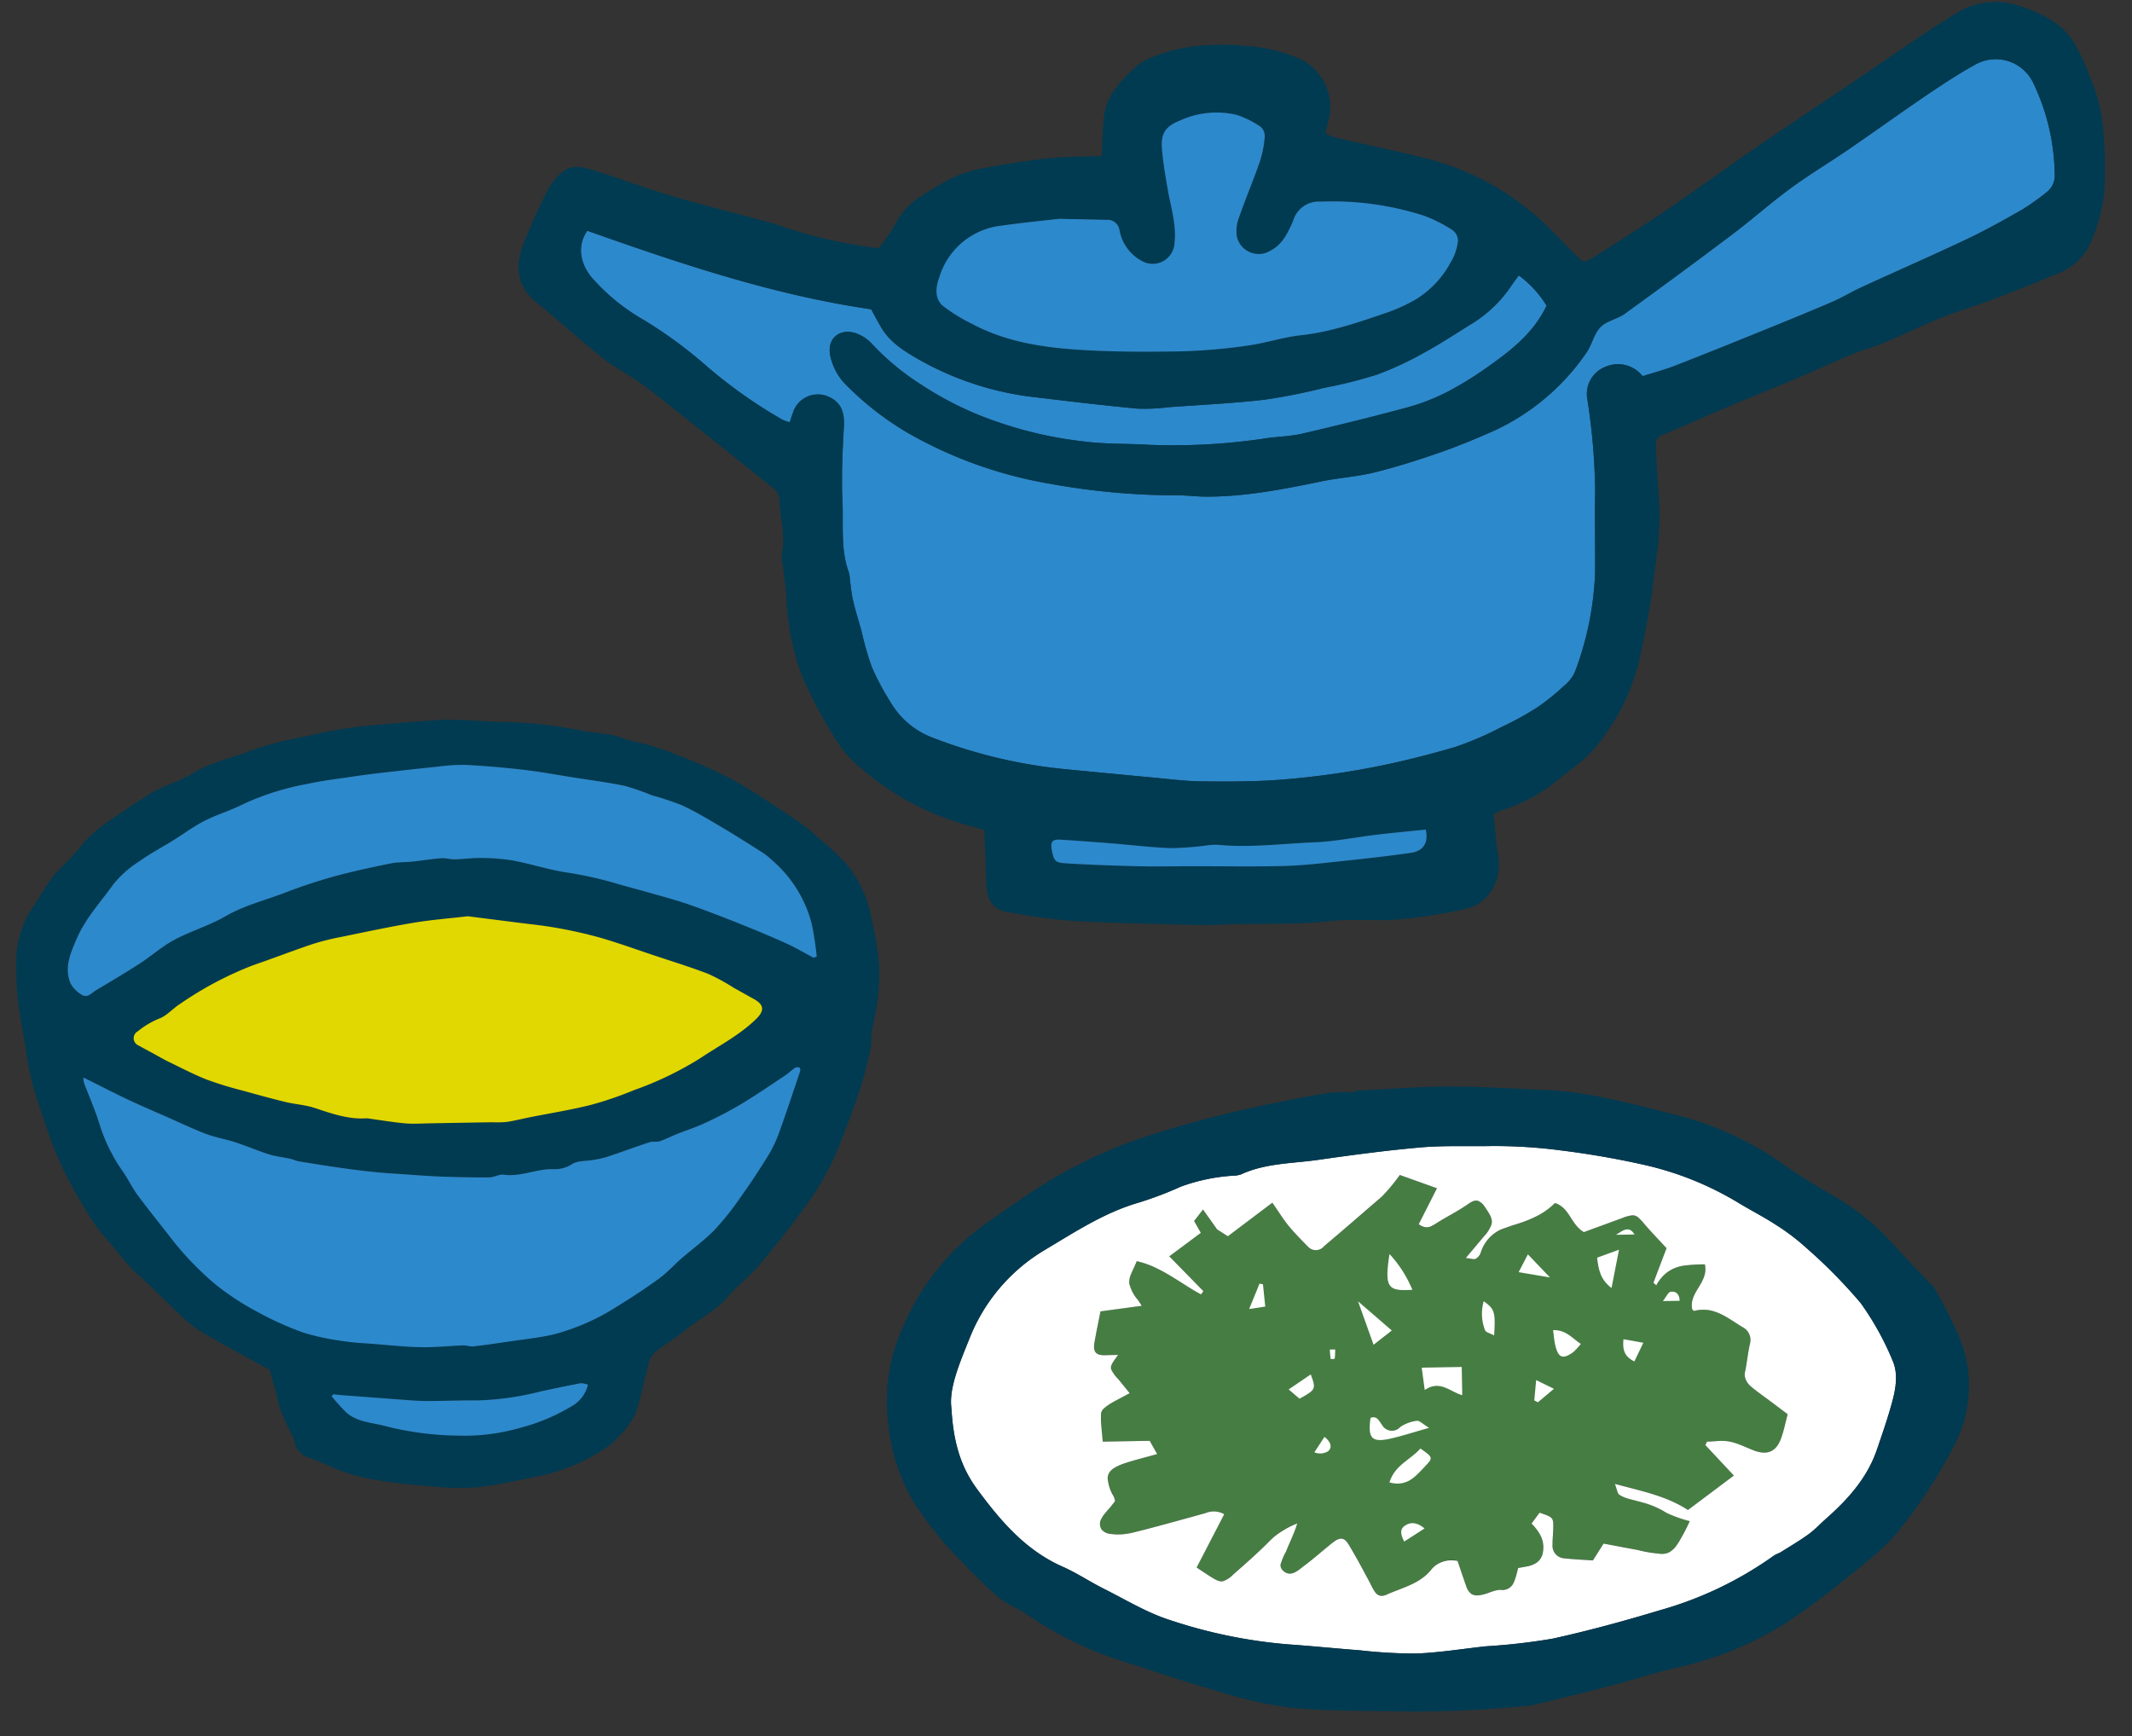<svg xmlns="http://www.w3.org/2000/svg" xmlns:xlink="http://www.w3.org/1999/xlink" width="314.859" height="256.421" viewBox="0 0 314.859 256.421">
  <rect x="0" y="0" width="314.859" height="256.421" fill="#333333" stroke="none"/>
  <defs>
    <clipPath id="clip-path">
      <rect id="長方形_265" data-name="長方形 265" width="310.525" height="251.04" fill="none"/>
    </clipPath>
  </defs>
  <g id="グループ_310" data-name="グループ 310" transform="translate(0 5.419) rotate(-1)">
    <g id="グループ_266" data-name="グループ 266" clip-path="url(#clip-path)">
      <path id="パス_1177" data-name="パス 1177" d="M181.934,123.652c-.909-.709-1.852-1.379-2.713-2.138a2.088,2.088,0,0,1-.836-2.169c.319-1.351.442-2.749.792-4.09a2.116,2.116,0,0,0-1.041-2.525c-2.169-1.345-4.177-3.226-7.091-2.521-.09.023-.232-.173-.286-.215-.542-2.536,2.519-3.906,1.967-6.63-2.805.027-5.577-.156-7.218,2.976l-.423-.394c.7-1.748,1.4-3.495,2.025-5.068-1.191-1.343-2.263-2.477-3.249-3.681-1.166-1.422-1.374-1.516-3.147-.9-2,.694-4,1.385-5.771,2-1.941-1.176-2.021-3.71-4.2-4.369a13,13,0,0,1-5.639,2.991c-2.284.669-4.6,1.412-5.42,4.1a1.74,1.74,0,0,1-.765.94c-.257.136-.684-.046-1.477-.136,1.091-1.253,1.931-2.208,2.759-3.168,1.572-1.825,1.549-2.309.213-4.281-.672-1-1.216-1.366-2.375-.584-1.614,1.087-3.4,1.921-5.059,2.947a1.8,1.8,0,0,1-2.4-.037c.907-1.716,1.8-3.395,2.78-5.255-1.971-.749-3.629-1.378-5.447-2.067a26.457,26.457,0,0,1-2.659,3.1c-2.853,2.477-5.833,4.807-8.723,7.245a1.563,1.563,0,0,1-2.394-.042,36.172,36.172,0,0,1-2.767-3.078c-.792-1.007-1.449-2.123-2.344-3.458l-6.651,4.842c-.538-.355-1.055-.7-1.568-1.039L98.776,93.96l-1.347,1.675L98.4,97.4c-1.524,1.093-3.061,2.2-4.719,3.389,1.877,1.983,3.41,3.606,4.943,5.228-.117.159-.236.319-.354.48-3.059-1.7-5.731-4.194-9.418-5.086-.453,1.17-1.258,2.263-1.164,3.27.1,1.068,1.055,2.054,1.789,3.343l-6.106.72c-.367,1.727-.7,3.162-.972,4.611-.263,1.422.221,1.917,1.712,1.873.549-.017,1.1,0,1.756,0-1.449,1.883-1.443,1.877-.086,3.527.555.676,1.08,1.376,1.693,2.158-1.126.576-2.111,1.011-3.014,1.574-.509.317-1.222.822-1.258,1.291a32.767,32.767,0,0,0,.161,4.213H90.32c.259.48.611,1.135,1.062,1.977-1.681.434-3.038.745-4.371,1.137-3.253.957-3.668,1.94-2.163,4.98a4.546,4.546,0,0,1,.209.722c-.273.329-.528.647-.8.957-.321.375-.686.715-.974,1.112-.945,1.306-.613,2.478.947,2.751a8.773,8.773,0,0,0,3.391-.131c3.6-.822,7.184-1.762,10.761-2.7a3.13,3.13,0,0,1,2.747.215c-1.385,2.565-2.7,5-4.217,7.8.569.392,1.1.778,1.658,1.141,1.789,1.178,2.092,1.387,3.677.037,1.875-1.6,3.762-3.187,5.518-4.907a11.97,11.97,0,0,1,4.115-2.523c-.463,1.5-1.2,2.824-1.768,4.219-.375.911-1.46,1.981-.265,2.882,1.055.794,2.038-.171,2.874-.772,1.466-1.055,2.84-2.234,4.269-3.339,1.137-.88,1.775-.861,2.436.282,1.151,1.99,2.238,4.025,3.23,6.1.674,1.408,1.1,1.867,2.323,1.347,2.3-.978,4.861-1.476,6.6-3.574a3.779,3.779,0,0,1,3.875-1.191c.415,1.285.8,2.53,1.222,3.764.425,1.257,1.087,1.595,2.471,1.268a10.23,10.23,0,0,1,2.624-.638c1.422.071,1.879-.74,2.227-1.819.142-.444.259-.9.394-1.368,1.641-.269,3.33-.311,3.7-2.331a4.667,4.667,0,0,0-1.622-4.2c.469-.609.857-1.114,1.218-1.587,2.046.734,2.05.736,1.965,2.525-.035.742-.131,1.481-.131,2.221a1.849,1.849,0,0,0,1.693,2.063c1.362.175,2.736.256,4.223.388l1.622-2.467c1.3.269,2.721.571,4.142.855,5.558,1.11,5.656,2.05,8.638-3.944a15.757,15.757,0,0,1-3.524-1.354,14.862,14.862,0,0,0-5.009-1.983,5.879,5.879,0,0,1-1.8-.742c-.275-.19-.305-.742-.622-1.614,3.969,1.153,7.545,1.9,10.723,4.044l6.863-4.968-4.135-4.578c.088-.167.175-.334.263-.5a16.262,16.262,0,0,1,3.283.046,19.076,19.076,0,0,1,3.451,1.316c2.092.9,3.491.352,4.259-1.791.409-1.143.678-2.336.984-3.41l-2.646-2.062" transform="translate(75.846 82.337)" fill="#467d43"/>
      <path id="パス_1178" data-name="パス 1178" d="M210.357,119.933a42.253,42.253,0,0,0-4.517-8.467,75.943,75.943,0,0,0-7.8-8.212,32.533,32.533,0,0,0-4.432-3.51c-1.762-1.2-3.654-2.208-5.464-3.339a46.657,46.657,0,0,0-13.739-5.87,127.41,127.41,0,0,0-12.554-2.409,74.56,74.56,0,0,0-10.3-.809c-3.429,0-6.872-.217-10.285.021-5.07.352-10.129.945-15.176,1.575-3.837.48-7.789.34-11.441,1.954a3.987,3.987,0,0,1-1.187.165,27.4,27.4,0,0,0-7.7,1.477,54.414,54.414,0,0,1-6.238,2.246c-5.143,1.378-9.6,4.231-14.112,6.807A26.516,26.516,0,0,0,74.1,114.517c-1.529,3.608-3.132,7.228-2.8,10.1.2,5.17,1.268,8.786,3.6,12.068,3.368,4.738,6.976,9.138,12.427,11.66,2.069.959,3.966,2.286,5.992,3.347,3.2,1.673,6.306,3.656,9.689,4.8a74.184,74.184,0,0,0,17.272,3.885c3.587.315,7.163.744,10.748,1.08a72.763,72.763,0,0,0,8.279.619c3.429-.077,6.849-.576,10.275-.888a91.769,91.769,0,0,0,9.806-.943c5.378-1.084,10.711-2.438,15.991-3.933a54.13,54.13,0,0,0,16.948-7.749c.329-.236.755-.33,1.1-.544,1.383-.834,2.792-1.631,4.113-2.553.94-.657,1.748-1.5,2.624-2.252,3.282-2.805,6.183-5.908,7.685-10.066.83-2.3,1.677-4.6,2.359-6.947.6-2.054,1.024-4.273.14-6.269m-15.578,7.756c-.152.538-.3,1.1-.451,1.679s-.327,1.16-.532,1.731c-.574,1.606-1.506,2.315-2.819,2.19a4.87,4.87,0,0,1-1.441-.4c-.851-.363-1.7-.78-2.569-1.072a7.9,7.9,0,0,0-.882-.244,5.568,5.568,0,0,0-.8-.1c-.271-.015-.548-.013-.822-.006-.553.017-1.11.06-1.66.06l-.131.252c-.044.083-.088.167-.131.25l1.99,2.206c.34.377.686.761,1.043,1.155s.722.8,1.1,1.22l-6.865,4.966c-3.176-2.144-6.753-2.892-10.723-4.044.04.11.065.2.1.3.223.694.286,1.151.528,1.318a4.284,4.284,0,0,0,.861.444,8.7,8.7,0,0,0,.938.3c.576.154,1.145.311,1.708.48a12.481,12.481,0,0,1,2.6,1.086,7.948,7.948,0,0,1,.7.417c.063.044.136.071.2.111a19.269,19.269,0,0,0,3.322,1.243,30.731,30.731,0,0,1-1.685,3.084c-.077.117-.154.231-.229.332a3.7,3.7,0,0,1-1.041,1.037,2.193,2.193,0,0,1-.824.284,2.836,2.836,0,0,1-.469.027,20.374,20.374,0,0,1-3.41-.615c-.307-.067-.632-.136-.98-.206-1.422-.284-2.84-.586-4.142-.855-.515.782-.916,1.395-1.274,1.94-.121.181-.234.355-.348.526-.744-.065-1.458-.119-2.158-.179s-1.383-.121-2.065-.209a1.85,1.85,0,0,1-1.693-2.062c0-.371.025-.742.054-1.11s.061-.742.079-1.112c.042-.893.061-1.341-.184-1.658a1.045,1.045,0,0,0-.238-.215,3.735,3.735,0,0,0-.661-.321c-.246-.1-.523-.2-.882-.33q-.317.412-.672.876l-.546.711a7.634,7.634,0,0,1,1.1,1.414,4.135,4.135,0,0,1,.557,1.614,3.917,3.917,0,0,1-.04,1.172,2.313,2.313,0,0,1-.88,1.533,3.592,3.592,0,0,1-1.472.574c-.434.088-.891.148-1.349.223-.134.473-.252.924-.394,1.368a5.585,5.585,0,0,1-.294.749,1.811,1.811,0,0,1-1.933,1.07,2.9,2.9,0,0,0-.786.09c-.392.088-.784.225-1.178.355-.221.073-.44.142-.661.194a3.7,3.7,0,0,1-.909.115,1.536,1.536,0,0,1-.686-.158,1.182,1.182,0,0,1-.271-.188,2.377,2.377,0,0,1-.605-1.039c-.419-1.233-.805-2.478-1.22-3.764a5.583,5.583,0,0,0-1.145-.1,3.773,3.773,0,0,0-1.328.292,3.394,3.394,0,0,0-1.4,1,6.782,6.782,0,0,1-.688.717c-1.683,1.514-3.894,2-5.908,2.857a2.258,2.258,0,0,1-.786.208.947.947,0,0,1-.434-.09,1.128,1.128,0,0,1-.4-.282,2.412,2.412,0,0,1-.232-.3,7.647,7.647,0,0,1-.475-.878c-.33-.694-.688-1.376-1.039-2.062-.7-1.362-1.424-2.713-2.19-4.039a3.769,3.769,0,0,0-.248-.377,1.838,1.838,0,0,0-.252-.273c-.511-.446-1.084-.292-1.937.367-1.429,1.1-2.8,2.286-4.267,3.339-.313.227-.647.5-1,.719a3.576,3.576,0,0,1-.357.192,1.635,1.635,0,0,1-.744.161,1.394,1.394,0,0,1-.776-.3,1.587,1.587,0,0,1-.346-.346,1.044,1.044,0,0,1-.169-.357,1.059,1.059,0,0,1-.025-.365.685.685,0,0,1,.015-.067,8.575,8.575,0,0,1,.79-1.746c.571-1.395,1.3-2.722,1.768-4.219a13.268,13.268,0,0,0-3.2,1.733,10.058,10.058,0,0,0-.916.79c-1.756,1.72-3.643,3.31-5.518,4.907a3.928,3.928,0,0,1-1.387.893c-.634.165-1.172-.192-2.29-.93-.1-.067-.206-.142-.305-.209-.448-.3-.89-.611-1.351-.93,1.516-2.807,2.83-5.239,4.215-7.8a3.124,3.124,0,0,0-2.747-.217q-1.746.455-3.493.9c-2.415.624-4.834,1.237-7.266,1.794-.273.061-.553.113-.838.152s-.571.065-.859.079a7.887,7.887,0,0,1-1.7-.1,1.889,1.889,0,0,1-1.233-.646,1.5,1.5,0,0,1-.008-1.623,3.566,3.566,0,0,1,.294-.482c.052-.071.113-.133.167-.2.177-.215.361-.427.551-.632.086-.092.175-.184.256-.279.179-.207.354-.425.53-.64.088-.108.175-.209.265-.319-.019-.069-.033-.129-.048-.194a2.544,2.544,0,0,0-.161-.528,6.07,6.07,0,0,1-.834-2.659,1.661,1.661,0,0,1,.133-.611c.321-.745,1.239-1.232,2.867-1.71.665-.2,1.337-.371,2.054-.551l1.111-.281c.386-.1.786-.2,1.207-.305-.453-.842-.805-1.495-1.062-1.977H93.556c-.06-1.116-.181-2.169-.192-3.2a.144.144,0,0,0,0-.029c0-.332.006-.661.031-.989a1.209,1.209,0,0,1,.451-.7,5.821,5.821,0,0,1,.807-.59c.35-.217.726-.409,1.1-.605.6-.307,1.222-.615,1.912-.968-.611-.782-1.137-1.481-1.693-2.156a5.714,5.714,0,0,1-.949-1.347c-.206-.567.131-1,1.036-2.183-.329,0-.63,0-.918,0s-.563,0-.838.008a4.557,4.557,0,0,1-.494-.01c-1.1-.081-1.449-.613-1.218-1.864.269-1.449.605-2.882.974-4.611l.148-.017,5.956-.7c-.183-.323-.38-.626-.574-.916a5.849,5.849,0,0,1-1.212-2.425,2.973,2.973,0,0,1,.306-1.406c.254-.6.607-1.218.859-1.864a13.843,13.843,0,0,1,3,1.141c2.271,1.147,4.248,2.738,6.411,3.942.119-.159.236-.321.353-.48l-4.943-5.228c1.66-1.191,3.2-2.294,4.719-3.389l-.966-1.766,1.347-1.673,2.033,2.976c.513.34,1.032.684,1.568,1.041,1.892-1.379,3.823-2.784,5.916-4.308.246-.179.484-.352.736-.536.9,1.335,1.552,2.452,2.344,3.458.571.726,1.189,1.412,1.823,2.087.313.332.622.669.943.993a1.565,1.565,0,0,0,2.4.04c.651-.549,1.316-1.087,1.975-1.631q2.392-1.968,4.765-3.956c.661-.553,1.331-1.093,1.981-1.658a26.6,26.6,0,0,0,2.659-3.1l4.5,1.7.951.361c-.984,1.86-1.871,3.539-2.78,5.255a2.126,2.126,0,0,0,.98.465,1.6,1.6,0,0,0,.855-.127,3.942,3.942,0,0,0,.461-.24c.035-.021.069-.038.1-.061.83-.513,1.691-.978,2.548-1.451s1.7-.953,2.511-1.5a3.713,3.713,0,0,1,.407-.24,1.518,1.518,0,0,1,.676-.181,1,1,0,0,1,.286.046,2.231,2.231,0,0,1,1.007.959c.807,1.193,1.124,1.843.909,2.571a5.071,5.071,0,0,1-1.124,1.71c-.621.72-1.249,1.437-1.983,2.281-.246.281-.5.574-.776.89l.061.008c.749.092,1.166.259,1.416.127a1.731,1.731,0,0,0,.765-.94,5.442,5.442,0,0,1,3.725-3.552c.551-.206,1.124-.377,1.7-.544a17.74,17.74,0,0,0,2.99-1.137,10.63,10.63,0,0,0,2.648-1.854,2.885,2.885,0,0,1,.836.417c1.4.974,1.712,2.949,3.364,3.952,1.564-.542,3.308-1.145,5.068-1.756.234-.081.469-.161.7-.244a5.153,5.153,0,0,1,1.426-.355l.042,0a1.182,1.182,0,0,1,.334.046,1.543,1.543,0,0,1,.611.388,9.415,9.415,0,0,1,.734.828c.209.254.425.505.64.755.551.64,1.128,1.276,1.739,1.952.282.313.573.636.87.972-.25.628-.519,1.3-.79,1.975l-1.235,3.093.029.027c.131.123.263.244.394.367a5.617,5.617,0,0,1,1.045-1.4,4.555,4.555,0,0,1,.9-.7,5.105,5.105,0,0,1,1.232-.546,6.861,6.861,0,0,1,.961-.2,24.179,24.179,0,0,1,3.084-.129,3.244,3.244,0,0,1,.052.953,3.545,3.545,0,0,1-.075.453,4.3,4.3,0,0,1-.3.828c-.688,1.46-2.019,2.653-1.647,4.4l.036.036c.025.027.056.06.09.092l0,0c.054.05.113.094.159.083a5.464,5.464,0,0,1,1.051-.148,5.253,5.253,0,0,1,1.9.282,8.805,8.805,0,0,1,1.71.813c.824.49,1.616,1.07,2.429,1.575a2.14,2.14,0,0,1,1.132,1.71,2.577,2.577,0,0,1-.09.813c-.086.336-.159.674-.225,1.014-.2,1.022-.327,2.063-.567,3.076a1.875,1.875,0,0,0,.035,1,2.54,2.54,0,0,0,.8,1.172c.863.761,1.8,1.429,2.713,2.138.417.325.834.649,1.268.989s.888.692,1.378,1.072" transform="translate(65.647 80.361)" fill="#fff"/>
      <path id="パス_1179" data-name="パス 1179" d="M225.083,121.611a64.582,64.582,0,0,0-3.806-7.981,2.757,2.757,0,0,0-.494-.549c-1.829-2.006-3.693-3.981-5.476-6.027A35.505,35.505,0,0,0,206.9,99.94c-2.528-1.537-5.074-3.078-7.445-4.84a47.526,47.526,0,0,0-16.091-7.737c-6.331-1.7-12.644-3.618-19.263-3.979-4.673-.256-9.343-.674-14.02-.736-4.6-.061-9.213.236-13.82.375,0,.075,0,.15,0,.225a27.805,27.805,0,0,0-3.942.031c-3.172.459-6.329,1.036-9.478,1.637a165.6,165.6,0,0,0-16.289,3.95,70.661,70.661,0,0,0-14.974,6.271c-3.481,1.989-6.79,4.286-10.131,6.511a36.08,36.08,0,0,0-12.584,15.178,26.221,26.221,0,0,0-2.432,13.614,28.2,28.2,0,0,0,3.341,11.739,51.181,51.181,0,0,0,7.189,9.361,70.588,70.588,0,0,0,5.376,5.4c1.22,1.061,2.828,1.66,4.165,2.605a53.171,53.171,0,0,0,13.745,7.057c4.6,1.552,9.166,3.212,13.806,4.626a63.059,63.059,0,0,0,10.988,2.732c5.46.632,11,.649,16.5.861a165.4,165.4,0,0,0,18.02-.475,9.873,9.873,0,0,0,1.472-.15c3.76-.849,7.522-1.685,11.266-2.594,3.339-.811,6.634-1.819,9.993-2.544a51.159,51.159,0,0,0,15.968-6.167,103.534,103.534,0,0,0,9.243-6.58c2.984-2.3,6.039-4.5,8.415-7.547A73.915,73.915,0,0,0,224.1,136.46a18.974,18.974,0,0,0,.986-14.85m-61.152,42.86a91.75,91.75,0,0,1-9.808.943c-3.424.311-6.844.811-10.275.888a72.766,72.766,0,0,1-8.277-.619c-3.585-.336-7.161-.765-10.748-1.08a74.16,74.16,0,0,1-17.272-3.885c-3.383-1.145-6.492-3.128-9.689-4.8-2.027-1.061-3.923-2.388-5.992-3.347-5.453-2.523-9.059-6.922-12.429-11.66-2.332-3.282-3.4-6.9-3.6-12.068-.33-2.872,1.272-6.492,2.8-10.1a26.513,26.513,0,0,1,11.309-12.953c4.515-2.576,8.97-5.43,14.114-6.807a54.678,54.678,0,0,0,6.238-2.246,27.4,27.4,0,0,1,7.7-1.477,3.987,3.987,0,0,0,1.187-.165c3.65-1.614,7.6-1.474,11.441-1.954,5.047-.63,10.106-1.224,15.176-1.575,3.412-.238,6.855-.019,10.283-.021a74.588,74.588,0,0,1,10.306.809,127.41,127.41,0,0,1,12.554,2.409,46.657,46.657,0,0,1,13.739,5.87c1.81,1.132,3.7,2.138,5.462,3.339a32.546,32.546,0,0,1,4.434,3.51,75.74,75.74,0,0,1,7.8,8.212,42.262,42.262,0,0,1,4.519,8.467c.882,2,.455,4.215-.14,6.269-.682,2.346-1.529,4.648-2.359,6.947-1.5,4.158-4.4,7.261-7.685,10.066-.876.749-1.685,1.595-2.624,2.252-1.322.922-2.732,1.72-4.113,2.553-.35.213-.776.307-1.107.544a54.1,54.1,0,0,1-16.946,7.749c-5.28,1.495-10.613,2.849-15.991,3.933" transform="translate(61.107 76.135)" fill="#003b52"/>
      <path id="パス_1180" data-name="パス 1180" d="M123.156,101.049c-1.627-1.278-1.866-2.736-2.05-4.515l3.255-1.12c-.44,2.063-.786,3.675-1.2,5.635" transform="translate(111.573 87.903)" fill="#fff"/>
      <path id="パス_1181" data-name="パス 1181" d="M128.583,100.079h-2.477c.534-.653.8-1.3,1.16-1.353.761-.115,1.306.332,1.316,1.353" transform="translate(116.179 90.939)" fill="#fff"/>
      <path id="パス_1182" data-name="パス 1182" d="M125.39,94.635h-2.8c.972-.59,1.973-1.416,2.749.048l.048-.048" transform="translate(112.943 86.474)" fill="#fff"/>
      <path id="パス_1183" data-name="パス 1183" d="M107.865,107.519c-.161-1.383-.261-2.248-.384-3.3h5.91v4.163c-1.794-.5-3.2-2.371-5.526-.861" transform="translate(99.02 96.012)" fill="#fff"/>
      <path id="パス_1184" data-name="パス 1184" d="M104.846,115.359c.828-2.578,3.214-3.3,4.655-4.928,1.877,1.358,1.891,1.385.578,2.711-1.364,1.379-2.648,2.968-5.234,2.217" transform="translate(96.593 101.738)" fill="#fff"/>
      <path id="パス_1185" data-name="パス 1185" d="M103.555,108.042c1-.33,1.243.509,1.671,1.07a1.665,1.665,0,0,0,2.7.354,5.573,5.573,0,0,1,2.465-.865c.377-.054.836.476,1.777,1.066-2.309.609-3.989,1.13-5.7,1.487-2.8.586-3.4-.088-2.915-3.113" transform="translate(95.263 99.468)" fill="#fff"/>
      <path id="パス_1186" data-name="パス 1186" d="M102.678,99.035c1.677,1.5,3.172,2.84,4.9,4.388l-2.724,2.06c-.786-2.327-1.464-4.338-2.177-6.448" transform="translate(94.595 91.239)" fill="#fff"/>
      <path id="パス_1187" data-name="パス 1187" d="M105.332,95.44a17.707,17.707,0,0,1,3.282,5.343c-3.522.123-4.183-.211-3.282-5.343" transform="translate(96.706 87.927)" fill="#fff"/>
      <path id="パス_1188" data-name="パス 1188" d="M117.626,101.51c1.967-.015,2.809,1.274,4.062,2.1a8.823,8.823,0,0,1-1.155,1.209c-1.575,1.082-2.223.8-2.63-1.126-.144-.676-.179-1.376-.277-2.183" transform="translate(108.367 93.519)" fill="#fff"/>
      <path id="パス_1189" data-name="パス 1189" d="M116.416,105.325c1.055.542,1.685.867,2.6,1.337l-2.4,1.942-.528-.28c.1-.876.192-1.752.329-3" transform="translate(106.949 97.034)" fill="#fff"/>
      <path id="パス_1190" data-name="パス 1190" d="M100.528,104.59c.761,2.177.717,2.259-1.727,3.552-.4-.357-.859-.763-1.575-1.4l3.3-2.156" transform="translate(89.572 96.357)" fill="#fff"/>
      <path id="パス_1191" data-name="パス 1191" d="M101.236,102.7a13.431,13.431,0,0,1-.088,1.366,1.987,1.987,0,0,1-.6.033c-.063-.461-.081-.928-.108-1.395.265,0,.532,0,.8,0" transform="translate(92.533 94.616)" fill="#fff"/>
      <path id="パス_1192" data-name="パス 1192" d="M116.468,95.652c1.134,1.226,1.94,2.1,3.2,3.466l-4.613-.863c.513-.947.865-1.6,1.408-2.6" transform="translate(106.003 88.122)" fill="#fff"/>
      <path id="パス_1193" data-name="パス 1193" d="M96.4,97.65c.086,1.022.173,2.044.279,3.289-.705.1-1.362.184-2.384.325l1.6-3.723.5.11" transform="translate(86.873 89.862)" fill="#fff"/>
      <path id="パス_1194" data-name="パス 1194" d="M113.921,104.271c-.6-.342-1.176-.465-1.32-.782a6.7,6.7,0,0,1-.129-4.294c1.595,1.168,1.729,1.618,1.449,5.076" transform="translate(103.353 91.386)" fill="#fff"/>
      <path id="パス_1195" data-name="パス 1195" d="M109.144,116.969c-1.064.657-1.973,1.22-3.049,1.887-.421-.936-.715-1.754.121-2.325.87-.594,1.839-.507,2.928.438" transform="translate(97.363 107.012)" fill="#fff"/>
      <path id="パス_1196" data-name="パス 1196" d="M124.6,105.61c-1.481-.765-1.737-1.768-1.55-3.308.959.188,1.835.363,2.922.576-.507,1.011-.893,1.781-1.372,2.732" transform="translate(113.313 94.249)" fill="#fff"/>
      <path id="パス_1197" data-name="パス 1197" d="M100.648,109.407c1.007.832,1.1,1.589.519,2.117a2.239,2.239,0,0,1-2.05.133c.473-.694.943-1.387,1.531-2.25" transform="translate(91.315 100.795)" fill="#fff"/>
      <path id="パス_1198" data-name="パス 1198" d="M45.355,26.128C59.038,31.245,72.62,36.086,87.06,38.461c.444.838.94,1.843,1.5,2.811,1.28,2.217,3.414,3.526,5.5,4.782a45,45,0,0,0,17.257,5.852c4.934.688,9.872,1.358,14.821,1.912a28.032,28.032,0,0,0,4.605-.134c4.707-.256,9.428-.4,14.116-.851a87.076,87.076,0,0,0,8.915-1.608,67.259,67.259,0,0,0,7.787-1.808,48.514,48.514,0,0,0,7.1-3.155c2.482-1.3,4.849-2.813,7.261-4.246a19.04,19.04,0,0,0,5.789-5.462c.319-.448.659-.88,1.07-1.426a15.617,15.617,0,0,1,4.027,4.538c-1.9,3.816-5.043,6.29-8.358,8.559a52.906,52.906,0,0,1-6.112,3.712,30.572,30.572,0,0,1-6.1,2.332c-5.31,1.355-10.663,2.55-16.018,3.712a45.887,45.887,0,0,1-4.615.473,91.525,91.525,0,0,1-17.881.736c-3.222-.265-6.486-.186-9.67-.674a58.6,58.6,0,0,1-12.465-3.036,48.936,48.936,0,0,1-11.428-5.829,36.979,36.979,0,0,1-7.022-6.033,5.8,5.8,0,0,0-2.19-1.577c-2.534-1.039-4.619.636-4.008,3.333a8.592,8.592,0,0,0,1.935,3.875,44.428,44.428,0,0,0,9.282,7.56,63.7,63.7,0,0,0,20.577,7.82,105.364,105.364,0,0,0,19.238,2.1c1.331.029,2.661.229,3.992.257,5.8.131,11.472-.882,17.142-1.95,2.617-.494,5.316-.605,7.906-1.2,3.278-.751,6.513-1.727,9.71-2.776,2.726-.9,5.4-1.96,8.05-3.078a33.618,33.618,0,0,0,13.739-11.191c.876-1.164,1.187-2.811,2.184-3.81.926-.93,2.523-1.149,3.647-1.933q8.038-5.6,15.964-11.353c3.007-2.186,5.839-4.621,8.872-6.767,2.805-1.983,5.8-3.7,8.669-5.593,3.921-2.59,7.779-5.278,11.716-7.845,2.407-1.57,4.849-3.112,7.393-4.444a6.14,6.14,0,0,1,8.279,2.961,32.175,32.175,0,0,1,2.943,13.451,3.114,3.114,0,0,1-1.26,2.747,35.52,35.52,0,0,1-3.622,2.48c-2.707,1.483-5.433,2.953-8.244,4.227-5.186,2.348-10.442,4.536-15.657,6.822-1.474.647-2.87,1.477-4.357,2.088-3.316,1.362-6.661,2.657-10.006,3.946-4.448,1.714-8.9,3.426-13.372,5.078-1.566.578-3.2.978-4.861,1.477a4.621,4.621,0,0,0-5.28-1.554,4.321,4.321,0,0,0-2.938,4.845,93.439,93.439,0,0,1,.915,13.614c-.171,4.01-.106,8.029-.223,12.041a46.2,46.2,0,0,1-3.224,14.536,5.666,5.666,0,0,1-1.685,2.071,32.953,32.953,0,0,1-3.989,3.1,44.778,44.778,0,0,1-5.2,2.74,47.688,47.688,0,0,1-7,2.88c-4.19,1.157-8.446,2.142-12.728,2.876a120.934,120.934,0,0,1-12.723,1.485c-3.981.256-7.991.181-11.981.071-2.511-.067-5.016-.448-7.52-.72-4.052-.442-8.1-.911-12.15-1.372a74.09,74.09,0,0,1-20.343-5.18,12.165,12.165,0,0,1-5.856-5.285A37.794,37.794,0,0,1,86.2,91.22a46.951,46.951,0,0,1-1.395-5.243c-.388-1.5-.832-2.98-1.162-4.49-.223-1.02-.292-2.073-.425-3.114a5.154,5.154,0,0,0-.113-1.045c-1.216-3.439-.684-6.982-.784-10.506-.1-3.725.133-7.407.4-11.107.123-1.723-.125-3.4-1.948-4.334a3.852,3.852,0,0,0-5.518,2.133c-.165.444-.319.891-.509,1.42a6,6,0,0,1-1.07-.392,72.045,72.045,0,0,1-11.047-8.1,65.612,65.612,0,0,0-9.2-7.009,29.934,29.934,0,0,1-7.541-6.371c-1.8-2.261-2.052-4.876-.534-6.932" transform="translate(40.869 4.049)" fill="#2c89cc"/>
      <path id="パス_1199" data-name="パス 1199" d="M273.848,18.494a24.336,24.336,0,0,0-1.842-7.332,28.394,28.394,0,0,0-2.231-4.972c-1.793-3.024-4.832-4.407-7.979-5.554a10.992,10.992,0,0,0-9.547,1.1c-4.9,2.87-9.58,6.119-14.354,9.211q-4.072,2.634-8.144,5.27c-2.772,1.8-5.552,3.591-8.3,5.428-4.2,2.809-8.348,5.706-12.581,8.469-3.524,2.3-7.132,4.467-10.713,6.675a8.91,8.91,0,0,1-1.291.548,9.4,9.4,0,0,1-.911-.728c-1.86-1.919-3.629-3.937-5.576-5.764a39.354,39.354,0,0,0-17.036-9.32c-4.213-1.128-8.471-2.092-12.7-3.151a13.816,13.816,0,0,1-1.595-.624c.2-.807.346-1.485.538-2.15a7.9,7.9,0,0,0-3.975-8.9,24.149,24.149,0,0,0-8.125-2.136c-4.878-.5-9.708-.29-14.315,1.635a7.35,7.35,0,0,0-2.115,1.291c-2.131,1.965-4.235,4.014-4.659,7.076-.267,1.914-.3,3.86-.45,5.891-2.571.058-5.291-.031-7.983.219-3.422.315-6.838.8-10.223,1.4-3.23.574-6.021,2.279-8.761,3.977A10.482,10.482,0,0,0,95.163,30.2a25.706,25.706,0,0,1-2.407,3.3,70.976,70.976,0,0,1-13.512-3.222c-.8-.279-1.581-.6-2.392-.83-4.857-1.406-9.749-2.707-14.573-4.217-3.823-1.2-7.549-2.7-11.351-3.956-1.51-.5-3.176-1-4.611.138a8.276,8.276,0,0,0-2.192,2.505c-1.37,2.611-2.667,5.272-3.787,8-1.335,3.251-1.164,6.263,1.8,8.746,3.222,2.7,6.267,5.612,9.516,8.275,1.891,1.55,4.1,2.705,6.039,4.2,2.722,2.092,5.335,4.327,7.987,6.509,3.737,3.076,7.48,6.142,11.178,9.261a2.1,2.1,0,0,1,.6,1.424c.046,2.721.843,5.424.213,8.162a2.052,2.052,0,0,0,.019.63c.2,2.023.5,4.04.569,6.065a36.62,36.62,0,0,0,2.133,11.372,65.274,65.274,0,0,0,5.228,10.1,17,17,0,0,0,3.185,3.577,39.992,39.992,0,0,0,14.711,8.431c1.118.386,2.265.692,3.347,1.02.063,2.794.171,5.393.167,7.993,0,2.4.945,3.818,3.182,4.215a91.973,91.973,0,0,0,9.359,1.451c6.236.457,12.492.665,18.742.934,1.616.071,3.239-.033,4.859-.029,3.478.008,6.957.081,10.434.031,2.027-.027,4.048-.319,6.075-.352,2.813-.046,5.641.232,8.436.017a74.05,74.05,0,0,0,9.789-1.4c3.318-.711,5.307-4.233,4.788-7.6-.317-2.062-.386-4.161-.567-6.223a3.978,3.978,0,0,1,.817-.494,24.884,24.884,0,0,0,8.938-4.582c1.858-1.493,3.946-2.809,5.462-4.6a31.749,31.749,0,0,0,6.934-13.8c.69-3.143,1.414-6.292,1.875-9.474.642-4.45,1.476-8.892,1.184-13.434-.159-2.461-.2-4.93-.311-7.4-.036-.824.042-1.464.989-1.839,3.662-1.451,7.287-3,10.942-4.471,2.736-1.1,5.508-2.115,8.244-3.218,3-1.208,5.962-2.507,8.967-3.7,1.5-.6,3.074-.986,4.576-1.568,3.852-1.493,7.539-3.356,11.516-4.59,4.9-1.518,9.7-3.366,14.477-5.241a8.624,8.624,0,0,0,4.615-3.758,23.319,23.319,0,0,0,2.609-9.07,62.976,62.976,0,0,0-.11-8.984m-172.179,19.4a10.815,10.815,0,0,1,9.161-7.4c3.109-.394,6.238-.636,8.63-.872,2.853.11,4.959.186,7.063.275a1.771,1.771,0,0,1,1.869,1.593,6.439,6.439,0,0,0,3.134,4.519,3.225,3.225,0,0,0,4.949-2.505c.357-2.646-.415-5.161-.822-7.724-.33-2.081-.659-4.171-.788-6.271-.144-2.34.647-3.31,2.817-4.129a12.886,12.886,0,0,1,8.258-.665,13.623,13.623,0,0,1,3.495,1.793,1.8,1.8,0,0,1,.642,1.437,15.576,15.576,0,0,1-.767,3.677c-1.011,2.77-2.217,5.468-3.234,8.237a5.48,5.48,0,0,0-.375,2.817,3.3,3.3,0,0,0,4.922,2.192c1.85-.916,2.667-2.688,3.447-4.394a3.915,3.915,0,0,1,4.094-2.719,44.02,44.02,0,0,1,15.245,2.355,20.815,20.815,0,0,1,4.225,2.25,1.936,1.936,0,0,1,.7,1.587,8.021,8.021,0,0,1-1.233,3.291,14.316,14.316,0,0,1-5.124,5.189,25.435,25.435,0,0,1-4.04,1.8c-4.271,1.362-8.515,2.8-13.047,3.21-2.648.236-5.234,1.08-7.879,1.389a84.014,84.014,0,0,1-9.868.68c-5.187-.01-10.392-.085-15.555-.538-5.245-.461-10.452-1.424-15.163-4.031a25.723,25.723,0,0,1-4.261-2.721c-1.37-1.164-1.013-2.957-.49-4.325m68.125,86.271c-3.272.411-6.555.722-9.841,1.011-2.941.257-5.889.571-8.838.6-4.544.048-9.091-.125-13.639-.2-2.667-.044-5.335-.027-8-.136-3.572-.148-7.143-.338-10.705-.621-1.531-.121-1.7-.43-1.971-1.975-.211-1.2.081-1.618,1.22-1.529,2.521.192,5.038.43,7.553.676,2.934.286,5.86.7,8.8.861a46.973,46.973,0,0,0,5.406-.313,8.469,8.469,0,0,1,1.476-.065c4.786.555,9.566,0,14.344-.111,3.07-.069,6.125-.653,9.193-.963,2.367-.24,4.742-.415,7.268-.63.392,1.912-.359,3.155-2.267,3.395m95.57-95.912a35.812,35.812,0,0,1-3.622,2.478c-2.707,1.485-5.433,2.955-8.244,4.227-5.186,2.35-10.442,4.538-15.657,6.824-1.474.646-2.87,1.476-4.357,2.087-3.316,1.362-6.661,2.659-10.006,3.948-4.45,1.714-8.9,3.426-13.372,5.078-1.568.578-3.2.978-4.861,1.476a4.623,4.623,0,0,0-5.28-1.552,4.319,4.319,0,0,0-2.938,4.844,93.466,93.466,0,0,1,.915,13.616c-.171,4.008-.106,8.027-.223,12.041a46.214,46.214,0,0,1-3.224,14.536,5.66,5.66,0,0,1-1.685,2.069,32.574,32.574,0,0,1-3.989,3.1,44.505,44.505,0,0,1-5.2,2.74,47.761,47.761,0,0,1-7,2.882c-4.19,1.157-8.446,2.14-12.728,2.874a120.91,120.91,0,0,1-12.725,1.487c-3.979.254-7.989.181-11.979.071-2.513-.069-5.016-.448-7.522-.72-4.05-.444-8.1-.913-12.15-1.374a74.039,74.039,0,0,1-20.343-5.18,12.152,12.152,0,0,1-5.854-5.285,37.669,37.669,0,0,1-2.669-5.26,46.547,46.547,0,0,1-1.395-5.243c-.39-1.5-.834-2.982-1.162-4.49-.223-1.02-.294-2.075-.425-3.114a5.187,5.187,0,0,0-.113-1.047c-1.216-3.437-.686-6.982-.784-10.506-.1-3.725.131-7.407.4-11.105.123-1.723-.125-3.4-1.95-4.334A3.85,3.85,0,0,0,79.7,57.556c-.165.444-.321.891-.509,1.42a5.984,5.984,0,0,1-1.07-.394,72.032,72.032,0,0,1-11.047-8.1,65.579,65.579,0,0,0-9.2-7.009A29.908,29.908,0,0,1,50.337,37.1c-1.8-2.261-2.052-4.874-.534-6.93C63.487,35.288,77.066,40.128,91.509,42.5c.444.838.94,1.841,1.5,2.809,1.282,2.217,3.416,3.527,5.5,4.784a45.048,45.048,0,0,0,17.259,5.852c4.934.688,9.87,1.356,14.819,1.91a28.262,28.262,0,0,0,4.607-.133c4.707-.257,9.426-.4,14.116-.851a87.479,87.479,0,0,0,8.913-1.61A67.2,67.2,0,0,0,166,53.458a48.312,48.312,0,0,0,7.1-3.155c2.482-1.295,4.849-2.811,7.259-4.244a19.069,19.069,0,0,0,5.791-5.462c.317-.45.659-.88,1.07-1.426a15.691,15.691,0,0,1,4.027,4.536c-1.9,3.818-5.043,6.29-8.358,8.559a52.813,52.813,0,0,1-6.112,3.714,30.734,30.734,0,0,1-6.1,2.332c-5.31,1.353-10.663,2.548-16.018,3.712-1.5.325-3.078.3-4.615.473a91.524,91.524,0,0,1-17.881.736c-3.222-.265-6.488-.188-9.67-.674a58.572,58.572,0,0,1-12.465-3.038,48.857,48.857,0,0,1-11.428-5.827,36.98,36.98,0,0,1-7.022-6.033,5.761,5.761,0,0,0-2.192-1.577c-2.532-1.039-4.617.636-4.006,3.333a8.592,8.592,0,0,0,1.935,3.875,44.5,44.5,0,0,0,9.282,7.56,63.72,63.72,0,0,0,20.575,7.82,105.57,105.57,0,0,0,19.238,2.1c1.333.027,2.663.227,3.994.257,5.8.131,11.47-.884,17.14-1.952,2.619-.494,5.316-.6,7.908-1.2,3.278-.751,6.511-1.725,9.708-2.776,2.728-.9,5.406-1.958,8.052-3.076a33.622,33.622,0,0,0,13.739-11.193c.876-1.164,1.187-2.809,2.184-3.808.926-.93,2.521-1.149,3.647-1.933q8.038-5.6,15.964-11.353c3.007-2.188,5.839-4.621,8.873-6.767,2.805-1.985,5.8-3.7,8.669-5.595,3.921-2.59,7.777-5.278,11.716-7.843,2.407-1.57,4.849-3.114,7.393-4.446a6.138,6.138,0,0,1,8.277,2.961,32.185,32.185,0,0,1,2.945,13.453,3.118,3.118,0,0,1-1.26,2.747" transform="translate(36.426 0)" fill="#003b52"/>
      <path id="パス_1200" data-name="パス 1200" d="M89.887,22.766c2.853.11,4.959.186,7.063.275a1.774,1.774,0,0,1,1.869,1.593,6.435,6.435,0,0,0,3.134,4.519,3.225,3.225,0,0,0,4.949-2.5c.357-2.646-.415-5.162-.822-7.724-.33-2.081-.659-4.173-.788-6.273-.144-2.338.647-3.31,2.817-4.129a12.912,12.912,0,0,1,8.258-.665,13.569,13.569,0,0,1,3.495,1.794,1.8,1.8,0,0,1,.642,1.435,15.612,15.612,0,0,1-.767,3.679c-1.011,2.769-2.217,5.468-3.234,8.235a5.469,5.469,0,0,0-.377,2.819,3.3,3.3,0,0,0,4.924,2.19c1.85-.915,2.667-2.688,3.447-4.392a3.915,3.915,0,0,1,4.094-2.721,44.02,44.02,0,0,1,15.245,2.355,20.816,20.816,0,0,1,4.225,2.25,1.942,1.942,0,0,1,.7,1.589,8.025,8.025,0,0,1-1.235,3.291,14.326,14.326,0,0,1-5.122,5.189,25.6,25.6,0,0,1-4.04,1.8c-4.271,1.364-8.515,2.805-13.047,3.21-2.646.238-5.234,1.08-7.879,1.389a83.6,83.6,0,0,1-9.868.68c-5.187-.008-10.392-.085-15.555-.538-5.245-.461-10.454-1.422-15.163-4.031a25.713,25.713,0,0,1-4.261-2.719c-1.37-1.166-1.013-2.959-.49-4.325a10.809,10.809,0,0,1,9.159-7.4c3.111-.394,6.24-.636,8.632-.874" transform="translate(65.992 6.862)" fill="#2c89cc"/>
      <path id="パス_1201" data-name="パス 1201" d="M135.04,62.862c.394,1.914-.359,3.155-2.267,3.395-3.27.411-6.555.722-9.839,1.011-2.941.259-5.891.573-8.838.6-4.546.048-9.093-.125-13.641-.2-2.667-.044-5.335-.029-8-.138-3.572-.148-7.143-.336-10.707-.619-1.531-.123-1.7-.432-1.971-1.977-.209-1.2.083-1.616,1.222-1.529,2.519.192,5.036.432,7.553.676,2.934.286,5.86.705,8.8.861a46.925,46.925,0,0,0,5.406-.313,8.476,8.476,0,0,1,1.476-.065c4.786.555,9.566,0,14.344-.11,3.07-.071,6.127-.653,9.193-.964,2.369-.24,4.744-.413,7.268-.63" transform="translate(73.44 57.914)" fill="#2c89cc"/>
      <path id="パス_1202" data-name="パス 1202" d="M36.4,148.642c-1.22-.682-2.217-1.224-3.2-1.791-2.19-1.264-4.4-2.5-6.548-3.831a17.1,17.1,0,0,1-2.792-2.161c-1.854-1.771-3.627-3.627-5.443-5.439-.734-.734-1.541-1.4-2.229-2.175-.955-1.076-1.827-2.227-2.736-3.343-.757-.93-1.589-1.81-2.258-2.8-.884-1.314-1.673-2.7-2.446-4.081a51.365,51.365,0,0,1-4.258-9.4c-.89-2.788-1.869-5.558-2.523-8.4-.634-2.761-.836-5.618-1.351-8.409a43.253,43.253,0,0,1-.592-9.151,14.279,14.279,0,0,1,2.638-8.031c1.3-1.835,2.336-3.843,3.979-5.437,1.26-1.226,2.5-2.484,3.643-3.82,2.019-2.361,4.761-3.727,7.247-5.447.6-.419,1.274-.738,1.879-1.153,2.227-1.535,4.926-2.075,7.224-3.435,2.8-1.656,6.006-2.154,8.978-3.316a49.134,49.134,0,0,1,7.578-1.779c1.47-.319,2.945-.632,4.43-.859,1.7-.261,3.418-.486,5.138-.615,3.46-.261,6.924-.486,10.392-.647,1.4-.063,2.819.061,4.227.136,1.7.088,3.406.263,5.113.319A63.11,63.11,0,0,1,83.734,55c1.575.34,3.2.463,4.78.784.915.184,1.783.586,2.684.849,1.1.323,2.242.542,3.33.913,1.506.513,3.007,1.061,4.459,1.708a71.989,71.989,0,0,1,7.414,3.527c3.218,1.9,6.279,4.067,9.36,6.187a29.211,29.211,0,0,1,3,2.521,46.431,46.431,0,0,1,3.8,3.624,17.072,17.072,0,0,1,3.843,8.465,48.957,48.957,0,0,1,1.014,6.863,34.069,34.069,0,0,1-1.176,9.337c-.244.982-.1,2.06-.325,3.049a54.9,54.9,0,0,1-1.606,5.841c-1.007,2.859-2.158,5.668-3.291,8.481a40.76,40.76,0,0,1-5.549,9.324c-2.054,2.7-4.208,5.343-6.456,7.889-1.47,1.666-3.293,3.016-4.769,4.678-1.889,2.129-4.473,3.268-6.634,5-1.372,1.1-2.936,1.96-4.313,3.053a3.52,3.52,0,0,0-.966,1.729c-.707,2.411-1.187,4.9-2.056,7.249a11.415,11.415,0,0,1-2.336,3.153,9.833,9.833,0,0,1-2.027,1.781,27.989,27.989,0,0,1-10.242,4.085c-2.965.548-5.931,1.172-8.924,1.445a36.091,36.091,0,0,1-6.592-.231c-2.73-.256-5.46-.6-8.164-1.061a28.384,28.384,0,0,1-4.84-1.3c-1.762-.632-3.414-1.574-5.178-2.2a2.975,2.975,0,0,1-2.123-2.615,6.343,6.343,0,0,0-.619-1.312c-.467-1.08-.968-2.15-1.355-3.258-.284-.817-.4-1.691-.609-2.534-.217-.876-.461-1.746-.688-2.621-.088-.336-.163-.674-.184-.767M9.637,105.012a3.865,3.865,0,0,0,.069.784c.674,1.869,1.433,3.714,2.033,5.608a25.316,25.316,0,0,0,3.278,7.286c.851,1.2,1.441,2.576,2.29,3.775,1.5,2.121,3.114,4.163,4.671,6.248a44.331,44.331,0,0,0,6.594,7.157,38.555,38.555,0,0,0,6.073,4.146,46.162,46.162,0,0,0,6.857,3.241,35.069,35.069,0,0,0,5.908,1.356c1.42.257,2.872.34,4.313.476,2.355.223,4.707.526,7.066.613,2.062.075,4.131-.119,6.2-.158.521-.01,1.051.217,1.562.169,1.683-.158,3.358-.378,5.034-.6,2.334-.307,4.7-.478,6.99-1a32.91,32.91,0,0,0,9.4-4c2.113-1.245,4.188-2.567,6.194-3.975,1.18-.828,2.171-1.917,3.28-2.849,1.647-1.385,3.433-2.624,4.957-4.131a39.8,39.8,0,0,0,3.877-4.678c1.481-2,2.89-4.05,4.235-6.14a18.23,18.23,0,0,0,1.689-3.376c1.145-3,2.2-6.025,3.272-9.047.056-.154.015-.486-.063-.517a.844.844,0,0,0-.659-.008c-.53.342-.989.793-1.522,1.132-2.208,1.41-4.4,2.857-6.663,4.165a57.7,57.7,0,0,1-5.3,2.646c-1.333.6-2.746,1.014-4.115,1.533-.866.329-1.7.747-2.578,1.026-.461.146-1.022-.025-1.483.119-2.131.659-4.236,1.4-6.365,2.065a14.592,14.592,0,0,1-2.044.413c-1.039.169-2.236.044-3.082.534a4.663,4.663,0,0,1-2.722.728c-2.509-.163-4.872,1.084-7.418.686-.69-.108-1.451.369-2.179.361-2.365-.025-4.732-.119-7.1-.246-1.873-.1-3.741-.286-5.608-.446-1.379-.117-2.761-.223-4.135-.386q-2.409-.288-4.805-.674c-2.111-.338-4.217-.709-6.321-1.093-.476-.086-.924-.319-1.4-.43-1.016-.242-2.071-.357-3.055-.688-1.679-.565-3.3-1.3-4.976-1.881-1.4-.486-2.89-.753-4.267-1.3-1.869-.74-3.672-1.648-5.5-2.494-1.994-.922-4-1.816-5.971-2.788-2.146-1.061-4.252-2.2-6.511-3.372M66.832,82.191c-2.843.282-5.462.434-8.044.822-3.566.536-7.109,1.23-10.652,1.894a36.664,36.664,0,0,0-4.281.984c-2.972.938-5.9,2.021-8.867,2.978A51.691,51.691,0,0,0,24.1,94.4c-1.1.669-2.021,1.758-3.193,2.142a12.318,12.318,0,0,0-3.122,1.8,1.154,1.154,0,0,0,.065,2.079c.674.405,1.368.778,2.052,1.164.786.446,1.556.924,2.361,1.331,1.866.945,3.71,1.956,5.639,2.753a55.161,55.161,0,0,0,5.264,1.708c2.069.621,4.146,1.232,6.236,1.775,1.42.371,2.92.476,4.294.957,2.49.87,4.94,1.806,7.641,1.668a3.433,3.433,0,0,1,.63.088c1.7.259,3.393.58,5.1.757a34.812,34.812,0,0,0,3.556.054c2.373.006,4.746,0,7.12,0,.7,0,1.393-.006,2.088,0a16.52,16.52,0,0,0,2.16,0c1.145-.148,2.271-.421,3.408-.626,3.039-.553,6.106-.986,9.113-1.681a52.037,52.037,0,0,0,6.365-2.056,49.467,49.467,0,0,0,9.77-4.479c2.865-1.848,5.95-3.343,8.473-5.718,1.262-1.189,1.247-2.079-.267-2.955-1-.573-1.985-1.153-2.978-1.729a30.161,30.161,0,0,0-3.71-2.111C99.484,90.234,96.729,89.334,94,88.37c-2.563-.907-5.107-1.883-7.7-2.678a65.888,65.888,0,0,0-6.411-1.56c-1.962-.392-3.956-.619-5.937-.909-2.438-.357-4.878-.707-7.118-1.032m50.947,7.02c.154-.061.307-.123.461-.183a47.943,47.943,0,0,0-.649-4.8,18.454,18.454,0,0,0-5.745-9.578,10.173,10.173,0,0,0-1.21-1.022c-2.042-1.347-4.081-2.7-6.163-3.983-1.867-1.151-3.737-2.315-5.7-3.28A42.264,42.264,0,0,0,94.333,64.8a36.306,36.306,0,0,0-4-1.466c-2.465-.563-4.976-.924-7.468-1.364s-4.947-.94-7.439-1.274q-4.234-.571-8.5-.872a27.209,27.209,0,0,0-4.16.186c-2.886.24-5.768.517-8.652.8q-2,.2-3.987.457c-2.194.292-4.405.507-6.571.943a39.333,39.333,0,0,0-9.679,2.863c-1.839.9-3.85,1.443-5.689,2.342-1.623.793-3.109,1.867-4.667,2.8-1.679,1-3.437,1.889-5.043,2.993a15.823,15.823,0,0,0-3.86,3.274c-1.948,2.628-4.263,5.013-5.639,8.06C8.01,86.677,7.036,88.795,8,91.148a4.394,4.394,0,0,0,1.531,1.589c.874.642,1.5-.192,2.156-.569,2.206-1.26,4.415-2.517,6.571-3.858,1.746-1.086,3.326-2.469,5.145-3.4,2.465-1.26,5.2-2.01,7.614-3.353,2.8-1.552,5.864-2.236,8.805-3.31,2.419-.882,4.89-1.656,7.383-2.3,2.744-.7,5.531-1.243,8.317-1.764,1.074-.2,2.2-.131,3.3-.227,1.4-.123,2.8-.332,4.206-.415.657-.038,1.328.2,1.992.2,1.308-.01,2.619-.184,3.923-.134a28.9,28.9,0,0,1,4.721.465c2.526.521,4.986,1.372,7.52,1.835a57.583,57.583,0,0,1,7.437,1.75c1.689.546,3.406,1,5.1,1.524,1.929.592,3.873,1.139,5.766,1.833,2.48.909,4.93,1.912,7.366,2.934,2.315.97,4.617,1.975,6.886,3.049,1.383.655,2.694,1.466,4.037,2.208m-72,63.227-.323.256a28.119,28.119,0,0,0,2.117,2.448c1.614,1.5,3.823,1.57,5.793,2.142a45.192,45.192,0,0,0,10.844,1.585,29.1,29.1,0,0,0,8.765-.928,28.864,28.864,0,0,0,8.237-3.31,5.006,5.006,0,0,0,2.136-2.949,3.488,3.488,0,0,0-1.074-.238c-1.964.34-3.921.711-5.877,1.1a42.352,42.352,0,0,1-9.316,1.174c-2.5-.063-5,0-7.506-.038-1.1-.017-2.194-.125-3.287-.223q-4.695-.424-9.385-.872c-.375-.035-.747-.094-1.122-.142" transform="translate(0 48.919)" fill="#003b52"/>
      <path id="パス_1203" data-name="パス 1203" d="M58.6,68.241c2.24.325,4.68.674,7.118,1.032,1.981.29,3.975.517,5.937.909a65.887,65.887,0,0,1,6.411,1.56c2.6.8,5.141,1.771,7.7,2.678,2.728.964,5.481,1.864,8.164,2.943a29.9,29.9,0,0,1,3.71,2.11c.993.576,1.983,1.157,2.978,1.731,1.516.874,1.529,1.764.267,2.953-2.521,2.375-5.608,3.869-8.473,5.72a49.568,49.568,0,0,1-9.77,4.477,52.036,52.036,0,0,1-6.365,2.056c-3.007.7-6.073,1.13-9.113,1.681-1.137.206-2.263.478-3.408.626a16.519,16.519,0,0,1-2.16,0c-.7,0-1.393,0-2.088,0q-3.559,0-7.12,0c-1.187,0-2.382.067-3.556-.054-1.708-.179-3.4-.5-5.1-.757a3.24,3.24,0,0,0-.628-.09c-2.7.138-5.153-.8-7.643-1.668-1.374-.48-2.874-.586-4.292-.957-2.092-.544-4.167-1.155-6.238-1.775a54.947,54.947,0,0,1-5.262-1.708c-1.931-.8-3.773-1.808-5.641-2.753-.805-.407-1.575-.886-2.361-1.331-.684-.386-1.378-.759-2.052-1.164a1.154,1.154,0,0,1-.065-2.079,12.318,12.318,0,0,1,3.122-1.8c1.172-.382,2.094-1.474,3.193-2.142a51.738,51.738,0,0,1,10.89-5.526c2.966-.957,5.894-2.04,8.867-2.978a36.666,36.666,0,0,1,4.281-.984c3.545-.665,7.086-1.358,10.652-1.894,2.582-.386,5.2-.54,8.044-.822" transform="translate(8.229 62.869)" fill="#e0d800"/>
      <path id="パス_1204" data-name="パス 1204" d="M5.017,80.119c2.258,1.174,4.365,2.311,6.509,3.372,1.969.972,3.977,1.867,5.973,2.788,1.827.845,3.629,1.754,5.5,2.494,1.378.546,2.863.813,4.265,1.3,1.675.58,3.3,1.316,4.978,1.881.984.33,2.037.446,3.053.688.475.111.922.344,1.4.43,2.1.384,4.21.755,6.319,1.093q2.4.383,4.807.674c1.374.163,2.755.269,4.135.386,1.867.159,3.735.344,5.606.446,2.363.127,4.73.221,7.1.246.726.008,1.489-.469,2.179-.361,2.546.4,4.909-.849,7.418-.686a4.661,4.661,0,0,0,2.721-.728c.847-.49,2.044-.365,3.082-.534a14.619,14.619,0,0,0,2.046-.413c2.127-.669,4.233-1.406,6.363-2.065.463-.144,1.022.027,1.483-.119.88-.279,1.714-.7,2.578-1.026,1.37-.519,2.784-.936,4.117-1.533a58.192,58.192,0,0,0,5.3-2.646c2.267-1.308,4.454-2.755,6.663-4.165.53-.338.991-.79,1.52-1.132a.849.849,0,0,1,.661.008c.079.031.117.363.063.519-1.074,3.02-2.127,6.05-3.272,9.045a18.358,18.358,0,0,1-1.691,3.376c-1.345,2.09-2.751,4.144-4.233,6.14a40.168,40.168,0,0,1-3.877,4.68c-1.524,1.5-3.31,2.744-4.959,4.129-1.109.932-2.1,2.021-3.278,2.849-2.006,1.408-4.081,2.73-6.194,3.975a32.91,32.91,0,0,1-9.4,4c-2.288.517-4.655.688-6.99,1-1.675.221-3.353.444-5.034.6-.511.046-1.043-.181-1.562-.171-2.067.038-4.137.232-6.2.158-2.359-.086-4.713-.388-7.066-.613-1.441-.136-2.893-.219-4.315-.476a35.188,35.188,0,0,1-5.906-1.355,46.363,46.363,0,0,1-6.857-3.243,38.557,38.557,0,0,1-6.075-4.144,44.511,44.511,0,0,1-6.594-7.159c-1.554-2.085-3.168-4.127-4.671-6.248-.847-1.2-1.437-2.58-2.29-3.775a25.311,25.311,0,0,1-3.276-7.285c-.6-1.894-1.358-3.737-2.033-5.608a3.6,3.6,0,0,1-.069-.784" transform="translate(4.622 73.812)" fill="#2c89cc"/>
      <path id="パス_1205" data-name="パス 1205" d="M114.132,86c-1.343-.742-2.653-1.552-4.037-2.208-2.269-1.072-4.571-2.079-6.886-3.049-2.436-1.022-4.886-2.023-7.366-2.934-1.892-.694-3.837-1.241-5.766-1.833-1.7-.521-3.414-.976-5.1-1.524a57.93,57.93,0,0,0-7.439-1.75c-2.532-.463-4.993-1.312-7.518-1.835A28.941,28.941,0,0,0,65.3,70.4c-1.3-.05-2.615.125-3.923.133-.665,0-1.335-.238-1.992-.2-1.4.083-2.8.294-4.206.415-1.1.1-2.223.027-3.3.227-2.786.521-5.574,1.061-8.315,1.764-2.5.642-4.967,1.414-7.385,2.3-2.941,1.074-6.008,1.756-8.8,3.31-2.413,1.341-5.151,2.09-7.616,3.351-1.819.93-3.4,2.313-5.145,3.4-2.156,1.341-4.365,2.6-6.571,3.858-.657.377-1.28,1.21-2.156.567a4.372,4.372,0,0,1-1.529-1.589c-.968-2.352.006-4.471.97-6.607C6.7,78.28,9.017,75.9,10.965,73.269A15.781,15.781,0,0,1,14.825,70C16.433,68.891,18.189,68,19.868,67c1.558-.93,3.043-2.006,4.667-2.8,1.839-.9,3.85-1.443,5.689-2.34A39.333,39.333,0,0,1,39.9,59c2.167-.436,4.377-.651,6.571-.943q1.989-.265,3.989-.457c2.882-.281,5.764-.559,8.65-.8a27.465,27.465,0,0,1,4.161-.184c2.84.2,5.679.49,8.5.87,2.492.336,4.963.84,7.441,1.276s5,.8,7.466,1.362a36.318,36.318,0,0,1,4,1.468,41.947,41.947,0,0,1,4.438,1.562c1.964.964,3.835,2.131,5.7,3.28,2.083,1.283,4.121,2.636,6.165,3.983a10.342,10.342,0,0,1,1.21,1.024,18.445,18.445,0,0,1,5.743,9.576,47.947,47.947,0,0,1,.649,4.8l-.461.183" transform="translate(3.646 52.133)" fill="#2c89cc"/>
      <path id="パス_1206" data-name="パス 1206" d="M23.98,105.285c.375.048.747.108,1.122.142q4.692.441,9.385.872c1.093.1,2.19.206,3.287.223,2.5.038,5.007-.025,7.506.038a42.353,42.353,0,0,0,9.316-1.174c1.956-.386,3.914-.757,5.877-1.1a3.488,3.488,0,0,1,1.074.238,5.006,5.006,0,0,1-2.136,2.949,28.864,28.864,0,0,1-8.237,3.31,29.1,29.1,0,0,1-8.765.928,45.192,45.192,0,0,1-10.844-1.585c-1.969-.573-4.179-.646-5.793-2.142a28.117,28.117,0,0,1-2.117-2.448l.323-.256" transform="translate(21.795 96.073)" fill="#2c89cc"/>
    </g>
  </g>
</svg>
